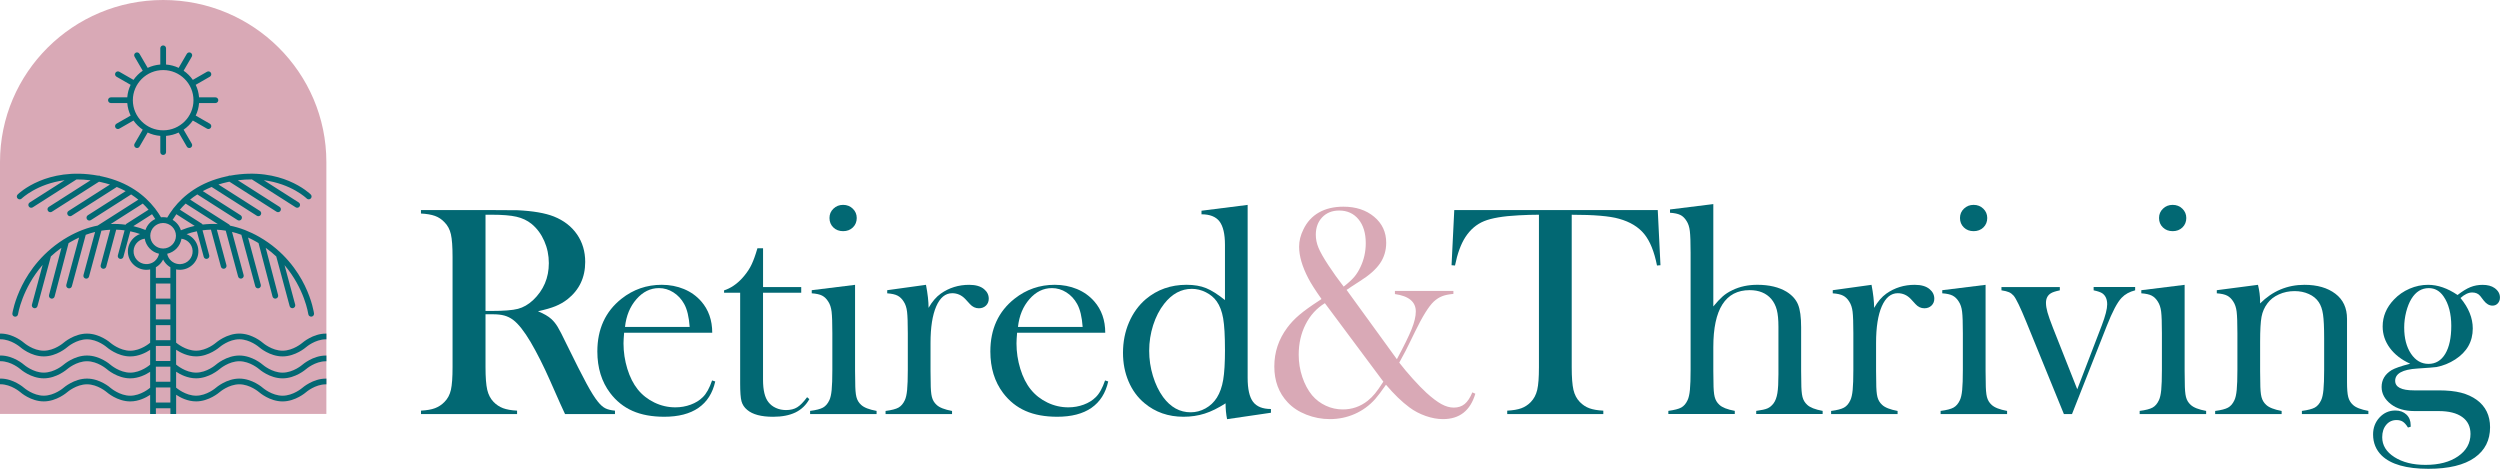 <svg width="208" height="39" viewBox="0 0 208 39" fill="none" xmlns="http://www.w3.org/2000/svg">
<g clip-path="url(#clip0_1078_5877)">
<path d="M40.395 26.145V30.547C40.395 31.393 40.443 32.021 40.538 32.431C40.634 32.841 40.812 33.18 41.07 33.444C41.296 33.677 41.557 33.847 41.852 33.96C42.148 34.072 42.539 34.141 43.021 34.165V34.45H35.027V34.165C35.511 34.139 35.9 34.072 36.195 33.96C36.491 33.847 36.752 33.677 36.977 33.444C37.245 33.178 37.423 32.844 37.516 32.436C37.608 32.03 37.653 31.399 37.653 30.547V21.383C37.653 20.531 37.608 19.9 37.516 19.495C37.425 19.089 37.245 18.752 36.977 18.486C36.752 18.247 36.489 18.072 36.189 17.964C35.889 17.856 35.5 17.789 35.024 17.766V17.479H41.055C42.065 17.479 42.728 17.483 43.045 17.491C44.338 17.55 45.352 17.724 46.087 18.014C46.912 18.346 47.553 18.841 48.007 19.499C48.461 20.157 48.689 20.922 48.689 21.794C48.689 23.087 48.196 24.123 47.212 24.902C46.912 25.135 46.58 25.325 46.217 25.474C45.854 25.623 45.367 25.763 44.759 25.897C45.259 26.104 45.63 26.32 45.874 26.545C46.065 26.72 46.241 26.935 46.399 27.197C46.558 27.458 46.795 27.92 47.112 28.582C47.855 30.1 48.416 31.207 48.796 31.909C49.176 32.611 49.495 33.118 49.754 33.433C49.962 33.69 50.164 33.869 50.36 33.968C50.555 34.068 50.825 34.135 51.166 34.167V34.452H47.012C46.803 33.996 46.671 33.705 46.612 33.582L45.737 31.605C45.211 30.419 44.681 29.37 44.149 28.459C43.614 27.557 43.128 26.94 42.684 26.607C42.459 26.441 42.217 26.325 41.959 26.253C41.7 26.182 41.383 26.148 41.007 26.148H40.395V26.145ZM40.395 25.871H40.87C41.905 25.871 42.645 25.813 43.091 25.696C43.536 25.58 43.955 25.34 44.349 24.975C45.224 24.146 45.663 23.119 45.663 21.893C45.663 21.239 45.535 20.624 45.281 20.047C45.026 19.471 44.675 18.996 44.223 18.625C43.873 18.344 43.456 18.145 42.971 18.033C42.487 17.921 41.798 17.865 40.907 17.865H40.395V25.871Z" fill="#026873"/>
<path d="M51.926 27.687C51.894 28.092 51.876 28.388 51.876 28.57C51.876 29.291 51.983 29.994 52.193 30.683C52.406 31.371 52.695 31.943 53.06 32.399C53.434 32.863 53.899 33.228 54.45 33.493C55.002 33.759 55.582 33.891 56.191 33.891C56.64 33.891 57.066 33.815 57.468 33.666C57.872 33.517 58.207 33.31 58.472 33.044C58.772 32.755 59.028 32.291 59.245 31.652L59.508 31.738C59.291 32.708 58.826 33.439 58.113 33.934C57.401 34.428 56.451 34.674 55.267 34.674C54.242 34.674 53.362 34.512 52.628 34.188C51.894 33.865 51.272 33.368 50.764 32.697C50.056 31.76 49.699 30.607 49.699 29.241C49.699 27.376 50.371 25.912 51.713 24.852C52.689 24.082 53.803 23.695 55.054 23.695C55.721 23.695 56.338 23.814 56.905 24.049C57.472 24.285 57.953 24.628 58.344 25.075C58.952 25.772 59.258 26.642 59.258 27.684H51.926V27.687ZM57.381 27.201C57.322 26.372 57.17 25.733 56.921 25.286C56.697 24.88 56.397 24.559 56.023 24.323C55.65 24.088 55.252 23.97 54.828 23.97C54.114 23.97 53.49 24.276 52.954 24.889C52.417 25.502 52.1 26.273 52 27.201H57.381Z" fill="#026873"/>
<path d="M63.484 23.883H66.662V24.356H63.484V31.592C63.484 32.462 63.633 33.083 63.933 33.457C64.092 33.664 64.298 33.826 64.557 33.942C64.815 34.059 65.093 34.117 65.393 34.117C65.767 34.117 66.08 34.042 66.327 33.886C66.577 33.733 66.851 33.452 67.151 33.047L67.338 33.208C67.062 33.705 66.677 34.074 66.18 34.316C65.682 34.555 65.063 34.676 64.322 34.676C63.338 34.676 62.621 34.486 62.169 34.104C61.926 33.906 61.77 33.666 61.694 33.39C61.617 33.113 61.581 32.613 61.581 31.892V24.358H60.242V24.159C60.785 23.985 61.285 23.65 61.746 23.151C62.022 22.845 62.245 22.54 62.413 22.238C62.58 21.936 62.741 21.543 62.893 21.064L63.019 20.654H63.486V23.885L63.484 23.883Z" fill="#026873"/>
<path d="M67.537 24.144L71.141 23.698V30.858L71.155 31.799C71.155 32.36 71.187 32.77 71.254 33.031C71.322 33.293 71.45 33.508 71.643 33.681C71.876 33.904 72.306 34.074 72.932 34.188V34.45H67.401V34.188C67.9 34.124 68.261 34.031 68.476 33.91C68.691 33.789 68.867 33.586 69.002 33.297C69.093 33.107 69.158 32.82 69.195 32.438C69.232 32.056 69.251 31.499 69.251 30.773V27.719C69.251 26.871 69.23 26.275 69.189 25.932C69.147 25.588 69.056 25.312 68.913 25.096C68.771 24.865 68.6 24.699 68.4 24.595C68.2 24.492 67.911 24.429 67.537 24.403V24.142V24.144ZM70.147 19.233C69.819 19.233 69.549 19.13 69.334 18.923C69.121 18.715 69.013 18.454 69.013 18.139C69.013 17.824 69.121 17.573 69.341 17.362C69.558 17.15 69.827 17.045 70.147 17.045C70.466 17.045 70.733 17.15 70.953 17.362C71.17 17.573 71.281 17.832 71.281 18.139C71.281 18.445 71.174 18.715 70.959 18.923C70.744 19.13 70.475 19.233 70.147 19.233Z" fill="#026873"/>
<path d="M77.259 25.61C77.559 25.088 77.898 24.695 78.274 24.429C78.967 23.941 79.753 23.697 80.637 23.697C81.178 23.697 81.593 23.818 81.876 24.058C82.134 24.274 82.264 24.537 82.264 24.852C82.264 25.083 82.186 25.275 82.034 25.424C81.88 25.573 81.682 25.649 81.439 25.649C81.157 25.649 80.909 25.532 80.7 25.301L80.311 24.878C80.003 24.554 79.64 24.395 79.223 24.395C78.656 24.395 78.213 24.759 77.896 25.487C77.579 26.214 77.42 27.229 77.42 28.529V30.851L77.433 31.794C77.433 32.358 77.466 32.77 77.533 33.029C77.6 33.29 77.728 33.506 77.922 33.681C78.154 33.906 78.584 34.074 79.21 34.191V34.452H73.679V34.191C74.179 34.126 74.539 34.033 74.754 33.912C74.969 33.791 75.145 33.588 75.28 33.299C75.371 33.109 75.436 32.822 75.473 32.44C75.51 32.058 75.53 31.501 75.53 30.776V27.721C75.53 26.873 75.508 26.277 75.467 25.934C75.426 25.591 75.334 25.314 75.191 25.098C75.05 24.867 74.878 24.701 74.678 24.598C74.478 24.494 74.189 24.431 73.816 24.405V24.144L77.042 23.697C77.185 24.442 77.257 25.079 77.257 25.61H77.259Z" fill="#026873"/>
<path d="M84.622 27.687C84.589 28.092 84.572 28.388 84.572 28.57C84.572 29.291 84.678 29.994 84.889 30.683C85.1 31.371 85.388 31.943 85.756 32.399C86.129 32.863 86.594 33.228 87.146 33.493C87.698 33.759 88.278 33.891 88.886 33.891C89.336 33.891 89.762 33.815 90.164 33.666C90.568 33.517 90.902 33.31 91.167 33.044C91.467 32.755 91.723 32.291 91.941 31.652L92.204 31.738C91.986 32.708 91.521 33.439 90.809 33.934C90.096 34.428 89.147 34.674 87.963 34.674C86.938 34.674 86.055 34.512 85.323 34.188C84.589 33.865 83.968 33.368 83.459 32.697C82.751 31.76 82.397 30.607 82.397 29.241C82.397 27.376 83.068 25.912 84.411 24.852C85.386 24.082 86.501 23.695 87.752 23.695C88.419 23.695 89.036 23.814 89.605 24.049C90.172 24.285 90.652 24.628 91.043 25.075C91.652 25.772 91.956 26.642 91.956 27.684H84.624L84.622 27.687ZM90.077 27.201C90.018 26.372 89.866 25.733 89.616 25.286C89.392 24.88 89.093 24.559 88.719 24.323C88.345 24.088 87.948 23.97 87.524 23.97C86.809 23.97 86.186 24.276 85.649 24.889C85.115 25.502 84.795 26.273 84.695 27.201H90.077Z" fill="#026873"/>
<path d="M102.093 34.873C102.01 34.458 101.967 34.02 101.967 33.556C101.35 33.953 100.77 34.24 100.224 34.413C99.679 34.586 99.092 34.674 98.469 34.674C97.202 34.674 96.121 34.296 95.221 33.543C94.645 33.062 94.204 32.459 93.896 31.734C93.587 31.009 93.433 30.214 93.433 29.353C93.433 28.442 93.6 27.598 93.933 26.823C94.265 26.048 94.732 25.405 95.332 24.889C96.281 24.093 97.409 23.695 98.717 23.695C99.349 23.695 99.892 23.786 100.342 23.97C100.791 24.151 101.315 24.483 101.917 24.965V20.369C101.917 19.469 101.765 18.821 101.463 18.424C101.161 18.027 100.661 17.83 99.964 17.83V17.532L103.804 17.047V31.434C103.804 32.369 103.954 33.036 104.254 33.433C104.554 33.83 105.051 34.029 105.742 34.029V34.34L102.09 34.875L102.093 34.873ZM101.917 29.079C101.917 27.926 101.867 27.063 101.767 26.486C101.667 25.91 101.489 25.439 101.232 25.075C101.009 24.759 100.707 24.507 100.329 24.317C99.951 24.127 99.562 24.032 99.164 24.032C98.276 24.032 97.507 24.447 96.859 25.275C96.468 25.772 96.164 26.366 95.942 27.054C95.723 27.743 95.612 28.451 95.612 29.18C95.612 29.91 95.716 30.592 95.923 31.276C96.131 31.961 96.414 32.546 96.77 33.036C97.394 33.882 98.158 34.303 99.064 34.303C99.496 34.303 99.907 34.195 100.298 33.979C100.689 33.763 101.004 33.465 101.245 33.083C101.495 32.686 101.669 32.194 101.769 31.609C101.869 31.024 101.919 30.182 101.919 29.079H101.917Z" fill="#026873"/>
<path d="M112.034 24.118L116.22 29.886C116.804 28.803 117.213 27.971 117.445 27.393C117.678 26.814 117.795 26.322 117.795 25.916C117.795 25.113 117.215 24.63 116.057 24.466V24.205H120.923V24.453C120.539 24.485 120.226 24.55 119.985 24.645C119.742 24.74 119.514 24.887 119.296 25.085C118.871 25.483 118.345 26.329 117.719 27.622L117.33 28.418C117.122 28.865 116.818 29.45 116.418 30.171C116.735 30.586 117.109 31.03 117.537 31.507C117.967 31.984 118.347 32.375 118.682 32.682C119.157 33.113 119.572 33.426 119.926 33.621C120.28 33.815 120.624 33.912 120.958 33.912C121.317 33.912 121.616 33.813 121.86 33.614C122.101 33.416 122.314 33.092 122.499 32.645L122.748 32.757C122.331 34.167 121.434 34.87 120.057 34.87C119.598 34.87 119.118 34.784 118.619 34.609C118.119 34.434 117.663 34.195 117.254 33.888C116.629 33.424 115.981 32.798 115.314 32.01C114.947 32.541 114.645 32.939 114.413 33.204C113.928 33.744 113.363 34.156 112.716 34.441C112.069 34.726 111.378 34.87 110.643 34.87C109.968 34.87 109.314 34.745 108.684 34.497C108.054 34.249 107.537 33.908 107.137 33.478C106.394 32.69 106.023 31.697 106.023 30.495C106.023 29.293 106.381 28.233 107.098 27.264C107.38 26.881 107.721 26.523 108.117 26.189C108.512 25.854 109.058 25.461 109.751 25.014L109.95 24.878C109.433 24.149 109.066 23.572 108.849 23.151C108.341 22.174 108.086 21.299 108.086 20.529C108.086 20.047 108.204 19.57 108.438 19.1C108.732 18.478 109.162 18.005 109.729 17.681C110.296 17.358 110.978 17.196 111.771 17.196C112.807 17.196 113.659 17.476 114.328 18.035C114.997 18.594 115.332 19.313 115.332 20.192C115.332 20.839 115.16 21.412 114.817 21.914C114.473 22.415 113.917 22.907 113.148 23.389C112.605 23.736 112.234 23.982 112.032 24.123L112.034 24.118ZM110.228 25.226C109.54 25.649 109.005 26.236 108.623 26.991C108.241 27.745 108.052 28.587 108.052 29.515C108.052 30.154 108.152 30.771 108.351 31.367C108.551 31.963 108.823 32.47 109.164 32.885C109.481 33.258 109.861 33.547 110.309 33.755C110.754 33.962 111.223 34.065 111.717 34.065C112.492 34.065 113.183 33.826 113.793 33.344C114.019 33.163 114.224 32.958 114.406 32.736C114.589 32.511 114.819 32.185 115.095 31.753L110.231 25.226H110.228ZM111.795 23.846C112.186 23.54 112.479 23.27 112.675 23.039C112.87 22.808 113.044 22.53 113.194 22.206C113.485 21.593 113.631 20.934 113.631 20.229C113.631 19.4 113.431 18.741 113.031 18.251C112.631 17.763 112.095 17.517 111.421 17.517C110.839 17.517 110.37 17.703 110.011 18.076C109.653 18.45 109.475 18.933 109.475 19.531C109.475 19.887 109.546 20.244 109.692 20.6C109.837 20.956 110.113 21.446 110.522 22.068C110.913 22.663 111.336 23.257 111.793 23.846H111.795Z" fill="#D9A9B6"/>
<path d="M128.038 17.865C127.513 17.865 126.95 17.882 126.348 17.915C125.064 17.981 124.106 18.143 123.476 18.4C122.846 18.657 122.327 19.102 121.918 19.73C121.543 20.311 121.256 21.099 121.056 22.091L120.769 22.066L120.995 17.479H137.925L138.151 22.066L137.862 22.091C137.636 20.939 137.284 20.067 136.804 19.475C136.324 18.884 135.627 18.459 134.708 18.202C133.932 17.977 132.618 17.867 130.767 17.867V30.549C130.767 31.395 130.815 32.023 130.91 32.434C131.006 32.844 131.184 33.182 131.443 33.446C131.675 33.685 131.94 33.86 132.238 33.968C132.533 34.076 132.92 34.143 133.396 34.167V34.452H125.401V34.167C125.885 34.141 126.274 34.076 126.57 33.968C126.865 33.86 127.13 33.688 127.365 33.446C127.623 33.18 127.801 32.846 127.897 32.438C127.993 32.032 128.04 31.402 128.04 30.549V17.867L128.038 17.865Z" fill="#026873"/>
<path d="M142.548 16.982V25.496C142.839 25.139 143.1 24.863 143.324 24.665C143.55 24.466 143.819 24.291 144.136 24.142C144.744 23.844 145.437 23.695 146.213 23.695C147.197 23.695 148.012 23.89 148.653 24.278C149.111 24.567 149.426 24.921 149.598 25.34C149.769 25.759 149.854 26.385 149.854 27.22V30.847L149.867 31.79C149.867 32.354 149.9 32.766 149.967 33.025C150.034 33.286 150.163 33.502 150.356 33.677C150.588 33.901 151.019 34.07 151.644 34.186V34.447H146.117V34.186C146.558 34.128 146.871 34.059 147.06 33.975C147.247 33.893 147.417 33.75 147.566 33.552C147.716 33.344 147.821 33.064 147.879 32.708C147.938 32.351 147.966 31.827 147.966 31.13V27.194C147.966 26.599 147.921 26.126 147.829 25.778C147.738 25.431 147.584 25.129 147.369 24.872C146.943 24.384 146.346 24.14 145.57 24.14C143.556 24.14 142.548 25.722 142.548 28.883V30.868L142.561 31.788C142.561 32.351 142.594 32.764 142.661 33.023C142.728 33.284 142.857 33.5 143.048 33.675C143.28 33.899 143.708 34.068 144.334 34.184V34.445H138.807V34.184C139.307 34.117 139.667 34.024 139.882 33.906C140.1 33.785 140.274 33.582 140.408 33.29C140.499 33.1 140.565 32.813 140.602 32.427C140.639 32.043 140.658 31.486 140.658 30.758V21.014C140.658 20.17 140.636 19.575 140.595 19.227C140.554 18.879 140.463 18.599 140.319 18.383C140.178 18.152 140.006 17.986 139.806 17.886C139.607 17.787 139.318 17.724 138.944 17.701V17.427L142.548 16.98V16.982Z" fill="#026873"/>
<path d="M155.93 25.61C156.23 25.088 156.569 24.695 156.943 24.429C157.636 23.941 158.422 23.697 159.306 23.697C159.85 23.697 160.262 23.818 160.545 24.058C160.803 24.274 160.934 24.537 160.934 24.852C160.934 25.083 160.855 25.275 160.701 25.424C160.547 25.573 160.349 25.649 160.108 25.649C159.824 25.649 159.578 25.532 159.369 25.301L158.981 24.878C158.672 24.554 158.309 24.395 157.892 24.395C157.325 24.395 156.882 24.759 156.565 25.487C156.248 26.214 156.089 27.229 156.089 28.529V30.851L156.102 31.794C156.102 32.358 156.135 32.77 156.202 33.029C156.269 33.29 156.398 33.506 156.591 33.681C156.826 33.906 157.253 34.074 157.879 34.191V34.452H152.348V34.191C152.848 34.126 153.206 34.033 153.423 33.912C153.641 33.793 153.814 33.588 153.949 33.299C154.04 33.109 154.106 32.822 154.143 32.44C154.179 32.056 154.199 31.501 154.199 30.776V27.721C154.199 26.873 154.177 26.277 154.136 25.934C154.095 25.591 154.001 25.314 153.86 25.098C153.719 24.867 153.547 24.701 153.347 24.598C153.148 24.494 152.859 24.431 152.485 24.405V24.144L155.711 23.697C155.854 24.442 155.926 25.079 155.926 25.61H155.93Z" fill="#026873"/>
<path d="M161.596 24.144L165.2 23.698V30.858L165.213 31.799C165.213 32.36 165.246 32.77 165.313 33.031C165.381 33.293 165.509 33.508 165.702 33.681C165.935 33.904 166.365 34.074 166.99 34.188V34.45H161.459V34.188C161.959 34.124 162.32 34.031 162.535 33.91C162.75 33.789 162.926 33.586 163.061 33.297C163.152 33.107 163.217 32.82 163.254 32.438C163.291 32.056 163.31 31.499 163.31 30.773V27.719C163.31 26.871 163.289 26.275 163.247 25.932C163.206 25.588 163.115 25.312 162.971 25.096C162.83 24.865 162.659 24.699 162.459 24.595C162.259 24.492 161.97 24.429 161.596 24.403V24.142V24.144ZM164.205 19.233C163.877 19.233 163.608 19.13 163.393 18.923C163.18 18.715 163.071 18.454 163.071 18.139C163.071 17.824 163.18 17.573 163.399 17.362C163.617 17.15 163.886 17.045 164.205 17.045C164.525 17.045 164.792 17.15 165.011 17.362C165.229 17.573 165.339 17.832 165.339 18.139C165.339 18.445 165.233 18.715 165.018 18.923C164.803 19.13 164.533 19.233 164.205 19.233Z" fill="#026873"/>
<path d="M166.521 23.883H171.377V24.157C171.01 24.233 170.76 24.315 170.625 24.405C170.358 24.572 170.225 24.837 170.225 25.2C170.225 25.424 170.267 25.683 170.349 25.981C170.432 26.279 170.586 26.713 170.81 27.285L172.828 32.388L174.868 27.074C175.168 26.288 175.318 25.703 175.318 25.323C175.318 24.909 175.187 24.606 174.929 24.416C174.794 24.317 174.548 24.231 174.19 24.155V23.881H177.644V24.155C177.177 24.272 176.801 24.479 176.519 24.777C176.16 25.15 175.748 25.932 175.281 27.123L172.391 34.45H171.716L168.574 26.75C168.09 25.567 167.744 24.85 167.536 24.602C167.418 24.47 167.29 24.373 167.147 24.311C167.006 24.248 166.797 24.196 166.521 24.155V23.881V23.883Z" fill="#026873"/>
<path d="M178.157 24.144L181.761 23.698V30.858L181.774 31.799C181.774 32.36 181.807 32.77 181.874 33.031C181.941 33.293 182.07 33.508 182.263 33.681C182.498 33.904 182.925 34.074 183.551 34.188V34.45H178.02V34.188C178.52 34.124 178.878 34.031 179.095 33.91C179.313 33.791 179.486 33.586 179.621 33.297C179.712 33.107 179.778 32.82 179.815 32.438C179.851 32.053 179.871 31.499 179.871 30.773V27.719C179.871 26.871 179.849 26.275 179.808 25.932C179.767 25.588 179.673 25.312 179.532 25.096C179.391 24.865 179.219 24.699 179.019 24.595C178.82 24.492 178.531 24.429 178.157 24.403V24.142V24.144ZM180.766 19.233C180.438 19.233 180.169 19.13 179.954 18.923C179.738 18.715 179.632 18.454 179.632 18.139C179.632 17.824 179.741 17.573 179.96 17.362C180.177 17.15 180.447 17.045 180.766 17.045C181.085 17.045 181.353 17.15 181.572 17.362C181.789 17.573 181.9 17.832 181.9 18.139C181.9 18.445 181.794 18.715 181.579 18.923C181.363 19.13 181.094 19.233 180.768 19.233H180.766Z" fill="#026873"/>
<path d="M187.864 23.697C187.981 24.181 188.039 24.63 188.039 25.047V25.247C189.074 24.213 190.303 23.697 191.73 23.697C192.797 23.697 193.657 23.946 194.307 24.442C194.95 24.93 195.272 25.625 195.272 26.527V31.792C195.272 32.356 195.304 32.768 195.372 33.027C195.439 33.288 195.567 33.504 195.76 33.679C195.993 33.904 196.423 34.072 197.049 34.188V34.45H191.518V34.188C192.017 34.121 192.376 34.029 192.593 33.91C192.81 33.789 192.984 33.586 193.119 33.295C193.21 33.105 193.275 32.818 193.312 32.431C193.349 32.047 193.369 31.494 193.369 30.773V28.142C193.369 27.24 193.338 26.577 193.275 26.156C193.212 25.733 193.095 25.394 192.919 25.137C192.728 24.848 192.452 24.621 192.095 24.462C191.737 24.3 191.342 24.22 190.909 24.22C190.444 24.22 190.008 24.311 189.606 24.492C189.202 24.673 188.885 24.921 188.652 25.237C188.402 25.567 188.237 25.942 188.159 26.361C188.081 26.78 188.042 27.473 188.042 28.442V30.875L188.055 31.794C188.055 32.358 188.087 32.77 188.155 33.029C188.222 33.29 188.35 33.506 188.543 33.681C188.778 33.906 189.206 34.074 189.832 34.191V34.452H184.301V34.191C184.8 34.126 185.159 34.033 185.376 33.912C185.593 33.793 185.767 33.588 185.902 33.299C185.993 33.109 186.058 32.822 186.095 32.44C186.132 32.056 186.152 31.501 186.152 30.776V27.721C186.152 26.873 186.13 26.277 186.089 25.934C186.047 25.591 185.954 25.314 185.813 25.098C185.671 24.867 185.5 24.701 185.3 24.598C185.1 24.494 184.811 24.431 184.438 24.405V24.144L187.866 23.697H187.864Z" fill="#026873"/>
<path d="M200.568 35.507L200.342 35.57C200.201 35.337 200.058 35.177 199.916 35.084C199.775 34.994 199.599 34.948 199.391 34.948C199.041 34.948 198.754 35.08 198.532 35.345C198.311 35.611 198.2 35.954 198.2 36.377C198.2 37.049 198.537 37.599 199.215 38.031C199.89 38.462 200.753 38.678 201.804 38.678C202.921 38.678 203.825 38.441 204.513 37.964C205.202 37.487 205.545 36.867 205.545 36.105C205.545 35.492 205.315 35.022 204.856 34.694C204.398 34.365 203.742 34.201 202.893 34.201H200.903C200.086 34.201 199.425 34.011 198.926 33.627C198.409 33.228 198.15 32.751 198.15 32.194C198.15 31.605 198.426 31.138 198.976 30.797C199.26 30.631 199.777 30.452 200.527 30.262C199.801 29.932 199.238 29.495 198.837 28.954C198.437 28.412 198.237 27.814 198.237 27.16C198.237 26.325 198.55 25.58 199.175 24.926C199.543 24.537 199.977 24.235 200.477 24.019C200.976 23.803 201.491 23.697 202.017 23.697C202.819 23.697 203.636 23.98 204.47 24.544C204.863 24.237 205.217 24.019 205.53 23.892C205.843 23.764 206.184 23.7 206.553 23.7C206.962 23.7 207.292 23.786 207.544 23.961C207.846 24.177 207.996 24.442 207.996 24.757C207.996 24.947 207.937 25.107 207.82 25.237C207.702 25.366 207.555 25.429 207.379 25.429C207.109 25.429 206.866 25.288 206.647 25.006L206.36 24.632C206.201 24.433 205.977 24.334 205.686 24.334C205.378 24.334 205.054 24.488 204.713 24.794C205.393 25.614 205.734 26.46 205.734 27.33C205.734 28.416 205.25 29.273 204.279 29.904C203.794 30.219 203.271 30.43 202.71 30.538C202.543 30.564 202.013 30.605 201.118 30.663C199.892 30.739 199.278 31.078 199.278 31.682C199.278 32.213 199.799 32.479 200.844 32.479H202.912C203.64 32.479 204.253 32.544 204.754 32.671C205.256 32.8 205.695 33.001 206.071 33.273C206.805 33.813 207.174 34.571 207.174 35.548C207.174 36.626 206.749 37.467 205.897 38.072C205.019 38.694 203.733 39.004 202.039 39.004C200.218 39.004 198.928 38.639 198.167 37.91C197.683 37.437 197.44 36.848 197.44 36.144C197.44 35.589 197.62 35.119 197.978 34.732C198.337 34.346 198.776 34.154 199.293 34.154C199.669 34.154 199.975 34.266 200.212 34.489C200.449 34.711 200.568 35.007 200.568 35.371V35.507ZM200.029 27.246C200.029 28.14 200.218 28.867 200.596 29.431C200.974 29.994 201.459 30.275 202.05 30.275C202.641 30.275 203.114 29.996 203.447 29.437C203.779 28.878 203.946 28.103 203.946 27.11C203.946 26.117 203.731 25.267 203.299 24.654C202.982 24.198 202.575 23.972 202.076 23.972C201.476 23.972 200.994 24.27 200.629 24.865C200.446 25.163 200.301 25.528 200.192 25.957C200.084 26.387 200.029 26.819 200.029 27.248V27.246Z" fill="#026873"/>
<path d="M13.576 0C6.079 0 0 6.04 0 13.489V34.441H27.154V13.489C27.154 6.04 21.075 0 13.576 0Z" fill="#D9A9B6"/>
<path d="M9.229 8.574H10.589C10.619 8.945 10.715 9.297 10.869 9.617L9.691 10.292C9.578 10.357 9.537 10.502 9.604 10.616C9.648 10.692 9.728 10.735 9.811 10.735C9.852 10.735 9.893 10.724 9.93 10.703L11.108 10.027C11.314 10.325 11.575 10.584 11.875 10.789L11.195 11.959C11.13 12.071 11.169 12.218 11.282 12.283C11.319 12.304 11.36 12.315 11.401 12.315C11.484 12.315 11.564 12.272 11.607 12.196L12.287 11.026C12.609 11.18 12.963 11.277 13.337 11.305V12.656C13.337 12.788 13.443 12.893 13.576 12.893C13.708 12.893 13.815 12.788 13.815 12.656V11.305C14.188 11.274 14.542 11.18 14.864 11.026L15.544 12.196C15.587 12.272 15.668 12.315 15.75 12.315C15.792 12.315 15.833 12.304 15.87 12.283C15.983 12.218 16.024 12.073 15.957 11.959L15.277 10.789C15.576 10.584 15.837 10.325 16.044 10.027L17.221 10.703C17.258 10.724 17.299 10.735 17.341 10.735C17.423 10.735 17.503 10.692 17.547 10.616C17.612 10.504 17.573 10.357 17.46 10.292L16.283 9.617C16.437 9.297 16.535 8.945 16.563 8.574H17.923C18.055 8.574 18.162 8.468 18.162 8.337C18.162 8.205 18.055 8.099 17.923 8.099H16.563C16.532 7.728 16.437 7.376 16.283 7.057L17.46 6.381C17.573 6.316 17.614 6.172 17.547 6.057C17.482 5.943 17.334 5.904 17.221 5.971L16.044 6.646C15.837 6.349 15.576 6.089 15.277 5.884L15.957 4.714C16.022 4.602 15.983 4.455 15.87 4.391C15.757 4.326 15.609 4.365 15.544 4.477L14.864 5.647C14.542 5.494 14.188 5.397 13.815 5.369V4.017C13.815 3.886 13.708 3.78 13.576 3.78C13.443 3.78 13.337 3.886 13.337 4.017V5.369C12.963 5.399 12.609 5.494 12.287 5.647L11.607 4.477C11.542 4.363 11.397 4.326 11.282 4.391C11.169 4.455 11.127 4.6 11.195 4.714L11.875 5.884C11.575 6.089 11.314 6.349 11.108 6.646L9.93 5.971C9.817 5.906 9.67 5.945 9.604 6.057C9.539 6.169 9.578 6.316 9.691 6.381L10.869 7.057C10.715 7.376 10.617 7.728 10.589 8.099H9.229C9.096 8.099 8.99 8.205 8.99 8.337C8.99 8.468 9.096 8.574 9.229 8.574ZM13.576 5.83C14.966 5.83 16.098 6.955 16.098 8.337C16.098 9.718 14.966 10.843 13.576 10.843C12.185 10.843 11.053 9.718 11.053 8.337C11.053 6.955 12.185 5.83 13.576 5.83Z" fill="#026873"/>
<path d="M16.315 33.396C17.386 33.396 18.236 32.656 18.273 32.626C18.279 32.619 19.026 31.974 19.913 31.974C20.799 31.974 21.544 32.619 21.553 32.626C21.588 32.658 22.437 33.398 23.51 33.398C24.584 33.398 25.431 32.658 25.468 32.628C25.474 32.621 26.222 31.976 27.108 31.976C27.125 31.976 27.14 31.976 27.156 31.976V31.501C27.138 31.501 27.123 31.501 27.108 31.501C26.037 31.501 25.188 32.241 25.151 32.272C25.144 32.278 24.397 32.923 23.51 32.923C22.624 32.923 21.879 32.278 21.87 32.272C21.835 32.239 20.986 31.499 19.913 31.499C18.84 31.499 17.992 32.239 17.955 32.269C17.949 32.276 17.201 32.921 16.315 32.921C15.429 32.921 14.684 32.276 14.675 32.269C14.668 32.263 14.66 32.259 14.653 32.254V30.927C14.996 31.155 15.607 31.477 16.315 31.477C17.386 31.477 18.236 30.737 18.273 30.706C18.279 30.7 19.026 30.055 19.913 30.055C20.799 30.055 21.544 30.7 21.553 30.706C21.588 30.739 22.437 31.479 23.51 31.479C24.584 31.479 25.431 30.739 25.468 30.709C25.474 30.702 26.222 30.057 27.108 30.057C27.125 30.057 27.14 30.057 27.156 30.057V29.582C27.138 29.582 27.123 29.582 27.108 29.582C26.037 29.582 25.188 30.322 25.151 30.352C25.144 30.359 24.397 31.004 23.51 31.004C22.624 31.004 21.879 30.359 21.87 30.352C21.835 30.32 20.986 29.58 19.913 29.58C18.84 29.58 17.992 30.32 17.955 30.35C17.949 30.357 17.201 31.002 16.315 31.002C15.429 31.002 14.684 30.357 14.675 30.35C14.668 30.344 14.66 30.34 14.653 30.333V29.101C14.996 29.329 15.607 29.651 16.315 29.651C17.386 29.651 18.236 28.91 18.273 28.88C18.279 28.874 19.026 28.228 19.913 28.228C20.799 28.228 21.544 28.874 21.553 28.88C21.588 28.913 22.437 29.653 23.51 29.653C24.584 29.653 25.431 28.913 25.468 28.883C25.474 28.876 26.222 28.231 27.108 28.231C27.125 28.231 27.14 28.231 27.156 28.231V27.756C27.138 27.756 27.123 27.756 27.108 27.756C26.037 27.756 25.188 28.496 25.151 28.526C25.144 28.533 24.397 29.178 23.51 29.178C22.624 29.178 21.879 28.533 21.87 28.526C21.835 28.494 20.986 27.753 19.913 27.753C18.84 27.753 17.992 28.494 17.955 28.524C17.949 28.531 17.201 29.176 16.315 29.176C15.429 29.176 14.684 28.531 14.675 28.524C14.668 28.518 14.66 28.513 14.653 28.509V22.415C14.753 22.435 14.853 22.445 14.957 22.445C14.981 22.445 15.007 22.445 15.031 22.445C15.444 22.426 15.824 22.249 16.102 21.945C16.38 21.64 16.521 21.25 16.504 20.839C16.485 20.429 16.306 20.052 16 19.775C15.859 19.648 15.698 19.549 15.524 19.482C15.77 19.393 16.055 19.309 16.376 19.242L16.95 21.366C16.978 21.472 17.073 21.541 17.18 21.541C17.199 21.541 17.221 21.539 17.241 21.532C17.369 21.498 17.443 21.368 17.41 21.243L16.85 19.162C17.071 19.132 17.304 19.113 17.549 19.106L18.379 22.186C18.407 22.292 18.503 22.361 18.609 22.361C18.629 22.361 18.651 22.359 18.67 22.353C18.798 22.318 18.872 22.189 18.84 22.063L18.044 19.113C18.281 19.123 18.527 19.149 18.781 19.19L19.811 23.007C19.839 23.113 19.934 23.181 20.041 23.181C20.061 23.181 20.082 23.179 20.102 23.173C20.23 23.138 20.304 23.009 20.271 22.884L19.305 19.296C19.559 19.359 19.817 19.434 20.082 19.533L21.238 23.816C21.266 23.922 21.362 23.991 21.468 23.991C21.488 23.991 21.509 23.989 21.529 23.982C21.657 23.948 21.731 23.818 21.698 23.693L20.638 19.762C20.866 19.866 21.097 19.985 21.331 20.118C21.392 20.153 21.451 20.188 21.509 20.224L22.674 24.669C22.702 24.775 22.798 24.846 22.904 24.846C22.924 24.846 22.943 24.844 22.965 24.837C23.093 24.805 23.169 24.675 23.137 24.548L22.107 20.617C22.428 20.848 22.722 21.092 22.989 21.34C22.989 21.347 22.989 21.353 22.991 21.36L24.099 25.468C24.127 25.573 24.223 25.642 24.329 25.642C24.349 25.642 24.371 25.64 24.39 25.634C24.518 25.599 24.592 25.47 24.56 25.345L23.673 22.059C25.342 24.019 25.648 26.111 25.652 26.139C25.668 26.258 25.77 26.344 25.889 26.344C25.9 26.344 25.911 26.344 25.922 26.344C26.052 26.327 26.143 26.208 26.126 26.078C26.119 26.037 25.983 25.038 25.353 23.749C24.773 22.562 23.645 20.898 21.57 19.708C21.16 19.473 20.758 19.285 20.369 19.134C20.365 19.134 20.36 19.13 20.356 19.13C19.937 18.97 19.53 18.854 19.139 18.774C19.122 18.733 19.092 18.694 19.048 18.668L15.818 16.608C16 16.457 16.2 16.313 16.415 16.175L19.763 18.309C19.802 18.335 19.848 18.346 19.891 18.346C19.969 18.346 20.047 18.307 20.091 18.236C20.163 18.126 20.13 17.979 20.019 17.908L16.871 15.9C17.102 15.777 17.345 15.661 17.608 15.555L21.366 17.949C21.405 17.975 21.451 17.986 21.494 17.986C21.573 17.986 21.651 17.947 21.694 17.876C21.766 17.765 21.733 17.619 21.622 17.547L18.175 15.35C18.414 15.274 18.666 15.207 18.929 15.149C18.981 15.139 19.035 15.128 19.087 15.117L23.006 17.614C23.045 17.64 23.091 17.651 23.134 17.651C23.213 17.651 23.291 17.612 23.334 17.541C23.406 17.431 23.373 17.284 23.263 17.213L19.789 14.998C20.2 14.946 20.588 14.925 20.958 14.927L24.599 17.247C24.638 17.273 24.683 17.284 24.727 17.284C24.805 17.284 24.883 17.245 24.927 17.174C24.998 17.064 24.966 16.917 24.855 16.846L21.946 14.992C24.253 15.294 25.503 16.498 25.518 16.516C25.611 16.608 25.761 16.608 25.854 16.516C25.948 16.423 25.948 16.274 25.854 16.181C25.828 16.155 25.207 15.544 24.027 15.052C22.998 14.623 21.336 14.215 19.161 14.612C19.094 14.597 19.024 14.61 18.968 14.649C18.92 14.657 18.872 14.668 18.824 14.679C16.632 15.154 15.277 16.257 14.451 17.31C14.434 17.325 14.419 17.34 14.408 17.36C14.403 17.366 14.401 17.375 14.397 17.381C14.208 17.63 14.047 17.873 13.912 18.104C13.804 18.081 13.689 18.068 13.573 18.068C13.513 18.068 13.454 18.072 13.395 18.078C13.263 17.854 13.109 17.621 12.926 17.383C12.922 17.377 12.92 17.368 12.915 17.362C12.902 17.342 12.887 17.327 12.872 17.312C12.046 16.259 10.688 15.158 8.499 14.681C8.451 14.67 8.403 14.661 8.355 14.651C8.299 14.612 8.229 14.597 8.162 14.614C5.987 14.215 4.325 14.625 3.296 15.054C2.114 15.546 1.492 16.157 1.469 16.183C1.375 16.276 1.375 16.425 1.469 16.518C1.562 16.611 1.712 16.611 1.805 16.518C1.823 16.501 3.072 15.296 5.377 14.994L2.468 16.848C2.357 16.919 2.325 17.066 2.396 17.176C2.442 17.247 2.518 17.286 2.596 17.286C2.64 17.286 2.685 17.273 2.724 17.25L6.365 14.929C6.735 14.927 7.123 14.948 7.534 15L4.06 17.215C3.95 17.286 3.917 17.433 3.989 17.543C4.034 17.614 4.11 17.653 4.188 17.653C4.232 17.653 4.278 17.64 4.317 17.617L8.236 15.119C8.288 15.13 8.34 15.141 8.394 15.151C8.659 15.21 8.909 15.277 9.15 15.352L5.703 17.55C5.592 17.621 5.559 17.768 5.631 17.878C5.677 17.949 5.753 17.988 5.831 17.988C5.874 17.988 5.92 17.975 5.959 17.951L9.717 15.557C9.98 15.663 10.226 15.78 10.454 15.903L7.306 17.91C7.195 17.981 7.163 18.128 7.234 18.238C7.28 18.309 7.356 18.348 7.434 18.348C7.478 18.348 7.523 18.335 7.562 18.312L10.91 16.177C11.125 16.315 11.323 16.462 11.508 16.611L8.125 18.767C7.721 18.847 7.297 18.966 6.863 19.132C6.858 19.132 6.854 19.136 6.85 19.136C6.459 19.287 6.059 19.475 5.648 19.71C3.576 20.9 2.431 22.562 1.836 23.749C1.19 25.036 1.036 26.035 1.03 26.076C1.01 26.206 1.099 26.327 1.23 26.346C1.24 26.346 1.254 26.348 1.264 26.348C1.382 26.348 1.482 26.264 1.499 26.145C1.503 26.117 1.84 24.01 3.548 22.04L2.657 25.347C2.622 25.474 2.698 25.604 2.826 25.636C2.848 25.642 2.868 25.645 2.887 25.645C2.991 25.645 3.089 25.576 3.117 25.47L4.225 21.362C4.225 21.362 4.228 21.345 4.23 21.336C4.497 21.088 4.79 20.846 5.112 20.617L4.08 24.55C4.047 24.677 4.123 24.807 4.251 24.839C4.271 24.844 4.293 24.848 4.312 24.848C4.419 24.848 4.514 24.777 4.543 24.671L5.707 20.226C5.766 20.192 5.827 20.155 5.885 20.121C6.12 19.987 6.35 19.868 6.578 19.764L5.518 23.695C5.483 23.823 5.559 23.952 5.687 23.985C5.709 23.991 5.729 23.993 5.748 23.993C5.853 23.993 5.95 23.924 5.979 23.818L7.134 19.536C7.399 19.439 7.656 19.361 7.908 19.3C7.908 19.3 7.908 19.3 7.912 19.302L6.945 22.886C6.911 23.013 6.987 23.143 7.115 23.175C7.137 23.181 7.156 23.184 7.176 23.184C7.28 23.184 7.378 23.115 7.406 23.009L8.436 19.192C8.69 19.151 8.935 19.125 9.172 19.115L8.377 22.066C8.342 22.193 8.418 22.322 8.546 22.355C8.568 22.361 8.588 22.363 8.607 22.363C8.712 22.363 8.809 22.294 8.838 22.189L9.667 19.108C9.913 19.115 10.145 19.134 10.367 19.164L9.806 21.245C9.772 21.373 9.848 21.502 9.976 21.535C9.998 21.541 10.017 21.543 10.037 21.543C10.141 21.543 10.239 21.474 10.267 21.368L10.841 19.244C11.145 19.309 11.418 19.387 11.653 19.471C11.468 19.538 11.297 19.641 11.145 19.777C10.841 20.054 10.66 20.431 10.641 20.842C10.621 21.252 10.764 21.645 11.043 21.947C11.321 22.249 11.701 22.428 12.114 22.448C12.137 22.448 12.164 22.448 12.188 22.448C12.29 22.448 12.392 22.437 12.492 22.417V28.518C12.492 28.518 12.481 28.524 12.476 28.529C12.47 28.535 11.723 29.18 10.836 29.18C9.95 29.18 9.205 28.535 9.196 28.529C9.161 28.496 8.312 27.756 7.239 27.756C6.165 27.756 5.318 28.496 5.281 28.526C5.275 28.533 4.527 29.178 3.641 29.178C2.755 29.178 2.01 28.533 2.001 28.526C1.966 28.494 1.117 27.753 0.043 27.753C0.026 27.753 0.011 27.753 -0.007 27.753V28.228C0.011 28.228 0.026 28.228 0.043 28.228C0.93 28.228 1.675 28.874 1.684 28.88C1.718 28.913 2.568 29.653 3.641 29.653C4.714 29.653 5.561 28.913 5.598 28.883C5.605 28.876 6.352 28.231 7.239 28.231C8.125 28.231 8.87 28.876 8.879 28.883C8.914 28.915 9.763 29.655 10.836 29.655C11.538 29.655 12.146 29.338 12.492 29.109V30.342C12.492 30.342 12.481 30.348 12.476 30.352C12.47 30.359 11.723 31.004 10.836 31.004C9.95 31.004 9.205 30.359 9.196 30.352C9.161 30.32 8.312 29.58 7.239 29.58C6.165 29.58 5.318 30.32 5.281 30.35C5.275 30.357 4.527 31.002 3.641 31.002C2.755 31.002 2.01 30.357 2.001 30.35C1.966 30.318 1.117 29.578 0.043 29.578C0.026 29.578 0.011 29.578 -0.007 29.578V30.052C0.011 30.052 0.026 30.052 0.043 30.052C0.93 30.052 1.675 30.698 1.684 30.704C1.718 30.737 2.568 31.477 3.641 31.477C4.714 31.477 5.561 30.737 5.598 30.706C5.605 30.7 6.352 30.055 7.239 30.055C8.125 30.055 8.87 30.7 8.879 30.706C8.914 30.739 9.763 31.479 10.836 31.479C11.538 31.479 12.146 31.162 12.492 30.933V32.261C12.492 32.261 12.481 32.267 12.476 32.272C12.47 32.278 11.723 32.923 10.836 32.923C9.95 32.923 9.205 32.278 9.196 32.272C9.161 32.239 8.312 31.499 7.239 31.499C6.165 31.499 5.318 32.239 5.281 32.269C5.275 32.276 4.527 32.921 3.641 32.921C2.755 32.921 2.01 32.276 2.001 32.269C1.966 32.237 1.117 31.497 0.043 31.497C0.026 31.497 0.011 31.497 -0.007 31.497V31.971C0.011 31.971 0.026 31.971 0.043 31.971C0.93 31.971 1.675 32.617 1.684 32.623C1.718 32.656 2.568 33.396 3.641 33.396C4.714 33.396 5.561 32.656 5.598 32.626C5.605 32.619 6.352 31.974 7.239 31.974C8.125 31.974 8.87 32.619 8.879 32.626C8.914 32.658 9.763 33.398 10.836 33.398C11.538 33.398 12.146 33.081 12.492 32.852V34.443H12.97V33.968H14.178V34.443H14.655V32.846C14.999 33.075 15.609 33.396 16.317 33.396H16.315ZM15.444 16.937L18.12 18.642C17.671 18.616 17.249 18.636 16.865 18.683C16.847 18.655 16.823 18.629 16.793 18.61L14.966 17.446C15.109 17.276 15.27 17.105 15.446 16.937H15.444ZM14.671 17.822L16.2 18.795C15.761 18.892 15.385 19.02 15.088 19.143C15.075 19.149 15.062 19.156 15.051 19.162C14.938 18.795 14.688 18.486 14.362 18.292C14.453 18.139 14.558 17.981 14.673 17.82L14.671 17.822ZM13.571 18.553C14.16 18.553 14.64 19.03 14.64 19.616C14.64 20.201 14.16 20.677 13.571 20.677C12.983 20.677 12.502 20.201 12.502 19.616C12.502 19.03 12.983 18.553 13.571 18.553ZM10.53 18.61C10.495 18.631 10.469 18.661 10.452 18.696C10.072 18.644 9.657 18.618 9.211 18.638L11.879 16.937C12.055 17.105 12.214 17.276 12.359 17.446L10.532 18.61H10.53ZM11.093 18.815L12.65 17.822C12.748 17.958 12.837 18.091 12.917 18.223C12.535 18.402 12.238 18.73 12.103 19.134C11.827 19.022 11.486 18.907 11.093 18.815ZM12.904 21.699C12.828 21.768 12.744 21.824 12.652 21.867C12.637 21.871 12.624 21.878 12.611 21.884C12.463 21.949 12.3 21.979 12.133 21.973C11.849 21.96 11.586 21.837 11.392 21.627C11.201 21.418 11.101 21.146 11.114 20.863C11.127 20.58 11.251 20.319 11.462 20.127C11.625 19.978 11.827 19.887 12.042 19.859C12.144 20.479 12.618 20.975 13.23 21.111C13.187 21.336 13.074 21.541 12.902 21.696L12.904 21.699ZM14.175 33.491H12.967V32.237H14.175V33.491ZM14.175 31.762H12.967V30.508H14.175V31.762ZM14.175 30.033H12.967V28.779H14.175V30.033ZM14.175 28.304H12.967V27.05H14.175V28.304ZM14.175 26.575H12.967V25.321H14.175V26.575ZM14.175 24.846H12.967V23.592H14.175V24.846ZM14.175 23.117H12.967V22.236C13.059 22.182 13.146 22.119 13.226 22.048C13.371 21.917 13.487 21.761 13.571 21.591C13.656 21.761 13.771 21.917 13.917 22.048C13.997 22.122 14.084 22.182 14.175 22.236V23.117ZM14.49 21.867C14.399 21.824 14.316 21.768 14.238 21.699C14.065 21.541 13.951 21.338 13.91 21.114C14.521 20.978 14.996 20.481 15.099 19.862C15.314 19.89 15.516 19.98 15.679 20.129C15.889 20.319 16.013 20.58 16.026 20.865C16.039 21.15 15.941 21.42 15.748 21.63C15.557 21.839 15.294 21.962 15.007 21.975C14.842 21.981 14.679 21.951 14.532 21.886C14.518 21.88 14.505 21.873 14.49 21.869V21.867Z" fill="#026873"/>
</g>
<defs>
<clipPath id="clip0_1078_5877">
<rect width="208" height="39" fill="white"/>
</clipPath>
</defs>
</svg>
